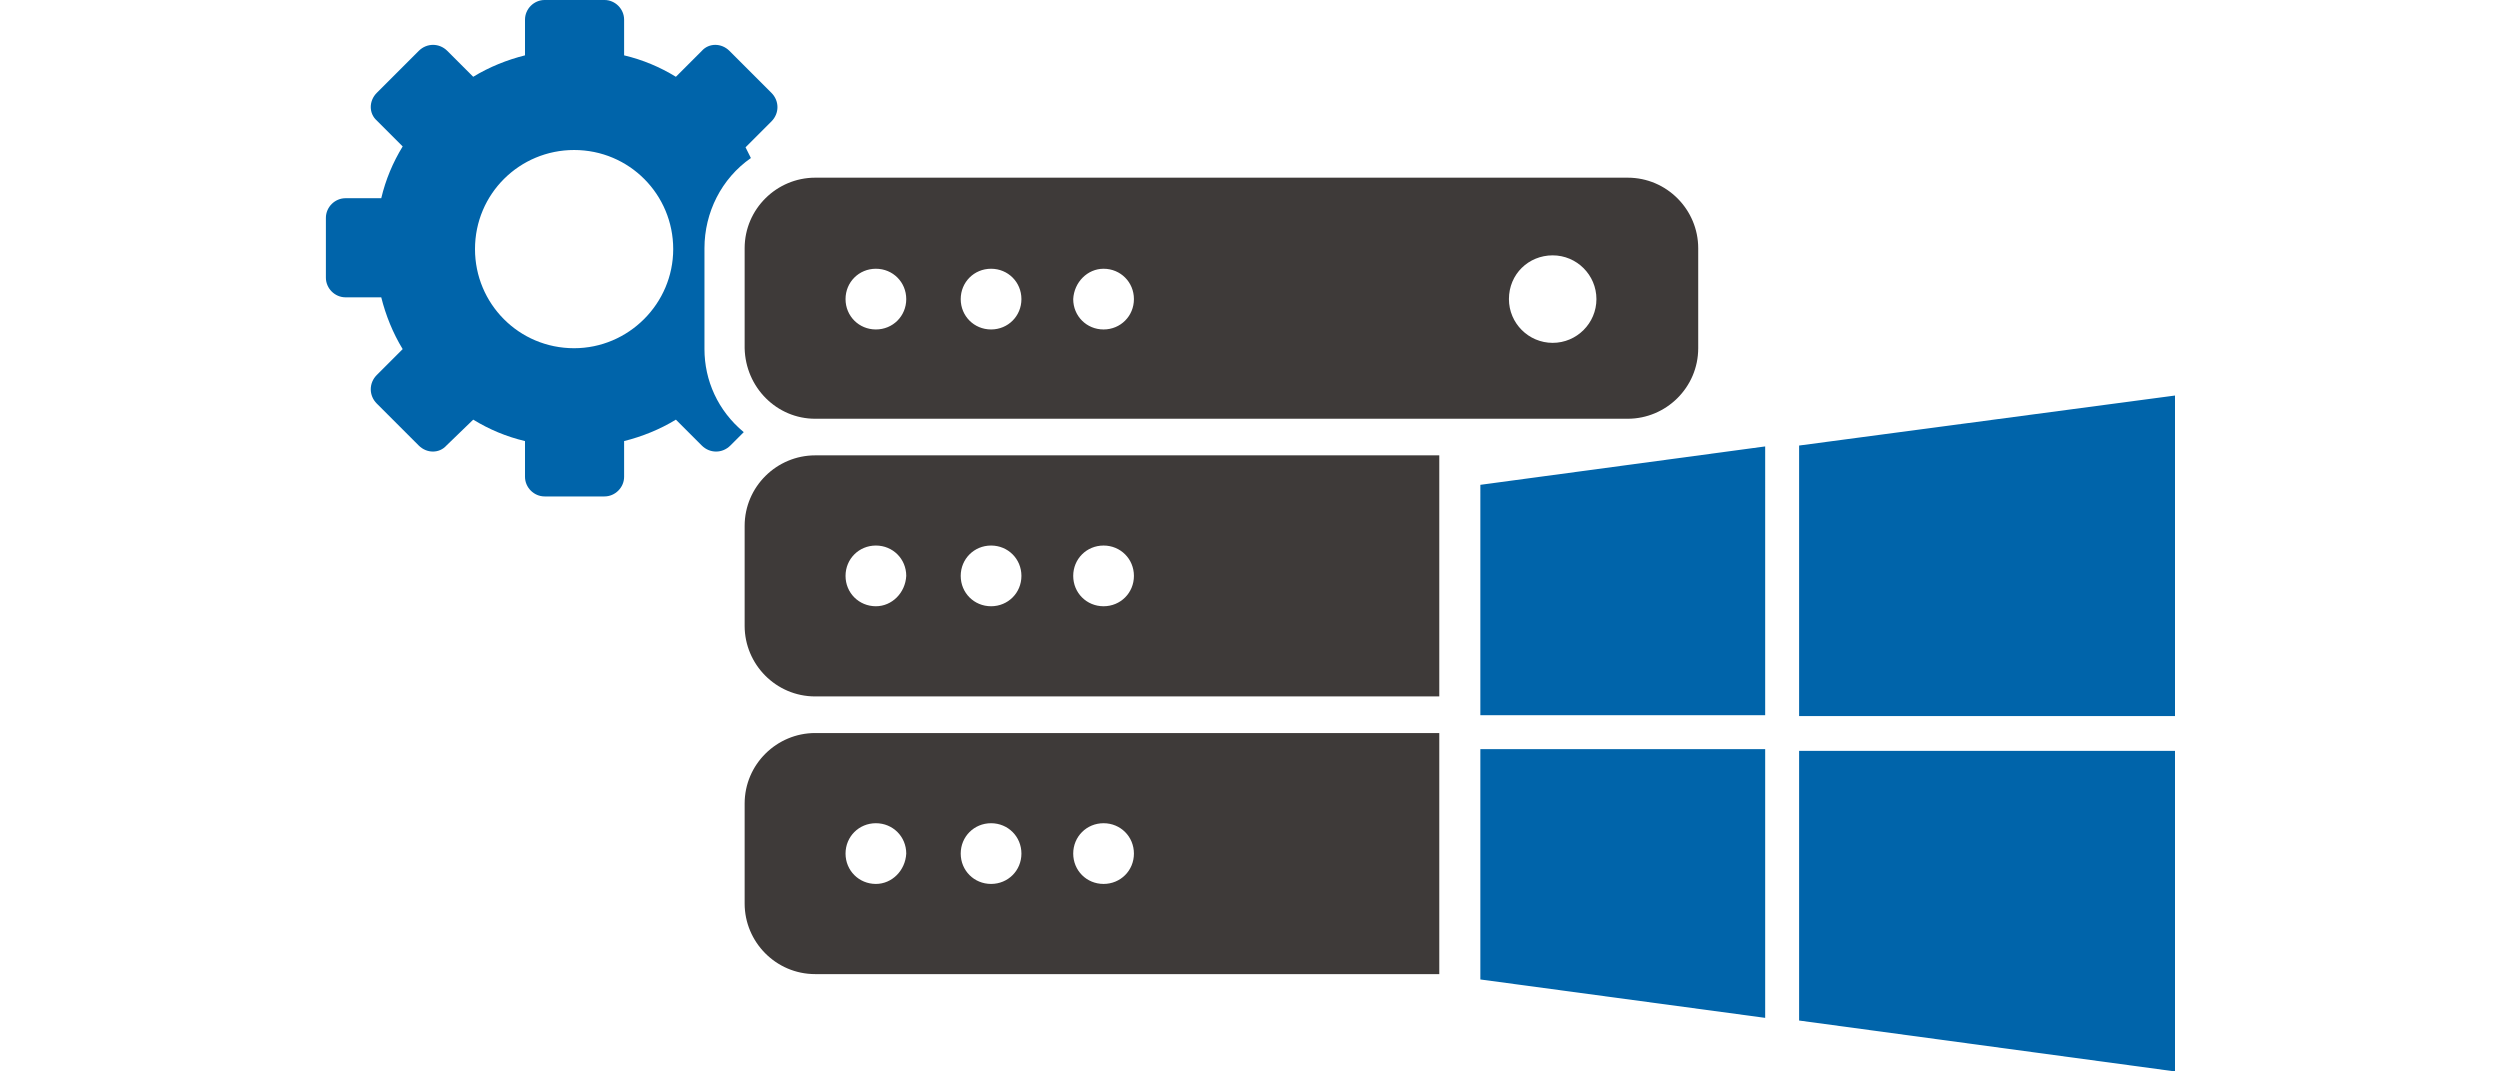 <svg xmlns="http://www.w3.org/2000/svg" x="0" y="0" viewBox="0 0 280 120" width="280" height="120"><style>.a{fill:#3E3A39}.b{fill:#0064AA}</style><path class="a" d="M91.3,82.1c-4.3,0-7.9,3.5-7.9,7.9c0,0,0,0,0,0v11.2c0,4.3,3.5,7.9,7.9,7.9h69.9v-27H91.3z M98.1,99 c-1.9,0-3.4-1.5-3.4-3.4c0-1.9,1.5-3.4,3.4-3.4c1.9,0,3.4,1.5,3.4,3.4c0,0,0,0,0,0C101.4,97.5,99.9,99,98.1,99 C98.1,99,98.1,99,98.1,99L98.1,99z M111,99c-1.9,0-3.4-1.5-3.4-3.4c0-1.9,1.5-3.4,3.4-3.4c1.9,0,3.4,1.5,3.4,3.4 C114.4,97.5,112.9,99,111,99L111,99z M123.6,99c-1.9,0-3.4-1.5-3.4-3.4c0-1.9,1.5-3.4,3.4-3.4c1.9,0,3.4,1.5,3.4,3.4 C127,97.5,125.5,99,123.6,99C123.6,99,123.6,99,123.6,99L123.6,99z M91.3,51c-4.3,0-7.9,3.5-7.9,7.9c0,0,0,0,0,0v11.2 c0,4.3,3.5,7.9,7.9,7.9h69.9V51H91.3z M98.1,67.9c-1.9,0-3.4-1.5-3.4-3.4c0-1.9,1.5-3.4,3.4-3.4s3.4,1.5,3.4,3.4c0,0,0,0,0,0 C101.4,66.4,99.9,67.9,98.1,67.9L98.1,67.9L98.1,67.9z M111,67.9c-1.9,0-3.4-1.5-3.4-3.4c0-1.9,1.5-3.4,3.4-3.4 c1.9,0,3.4,1.5,3.4,3.4c0,0,0,0,0,0C114.4,66.4,112.9,67.9,111,67.9L111,67.9z M123.6,67.9c-1.9,0-3.4-1.5-3.4-3.4 c0-1.9,1.5-3.4,3.4-3.4s3.4,1.5,3.4,3.4c0,0,0,0,0,0C127,66.4,125.5,67.9,123.6,67.9L123.6,67.9z M91.3,46.9h91 c4.3,0,7.9-3.5,7.9-7.9V27.8c0-4.3-3.5-7.9-7.9-7.9h-91c-4.3,0-7.9,3.5-7.9,7.9c0,0,0,0,0,0v11.2C83.5,43.4,87,46.9,91.3,46.9z M173.9,28.6c2.7,0,4.9,2.2,4.9,4.9c0,2.7-2.2,4.9-4.9,4.9c-2.7,0-4.9-2.2-4.9-4.9C169,30.7,171.2,28.6,173.9,28.6 C173.9,28.6,173.9,28.6,173.9,28.6z M123.6,30.1c1.9,0,3.4,1.5,3.4,3.4c0,1.9-1.5,3.4-3.4,3.4c-1.9,0-3.4-1.5-3.4-3.4c0,0,0,0,0,0 C120.3,31.6,121.8,30.1,123.6,30.1L123.6,30.1z M111,30.1c1.9,0,3.4,1.5,3.4,3.4c0,1.9-1.5,3.4-3.4,3.4c-1.9,0-3.4-1.5-3.4-3.4 c0,0,0,0,0,0C107.6,31.6,109.1,30.1,111,30.1z M98.1,30.1c1.9,0,3.4,1.5,3.4,3.4c0,1.9-1.5,3.4-3.4,3.4c-1.9,0-3.4-1.5-3.4-3.4 c0,0,0,0,0,0C94.7,31.6,96.2,30.1,98.1,30.1L98.1,30.1z"/><path class="b" d="M78.9,39.1V27.8c0-4,1.9-7.8,5.2-10.1c-0.2-0.4-0.4-0.8-0.6-1.2l2.9-2.9c0.9-0.9,0.9-2.3,0-3.2l-4.7-4.7 c-0.9-0.9-2.3-0.9-3.1,0c0,0,0,0,0,0l-2.9,2.9c-1.8-1.1-3.7-1.9-5.8-2.4v-4c0-1.2-1-2.2-2.2-2.2c0,0,0,0,0,0h-6.7 c-1.2,0-2.2,1-2.2,2.2c0,0,0,0,0,0v4c-2,0.5-4,1.3-5.8,2.4l-2.9-2.9c-0.9-0.9-2.3-0.9-3.2,0l-4.7,4.7c-0.9,0.9-0.9,2.3,0,3.1 c0,0,0,0,0,0l2.9,2.9c-1.1,1.8-1.9,3.7-2.4,5.8h-4c-1.2,0-2.2,1-2.2,2.2c0,0,0,0,0,0v6.7c0,1.2,1,2.2,2.2,2.2c0,0,0,0,0,0h4 c0.5,2,1.3,4,2.4,5.8L42.2,42c-0.9,0.9-0.9,2.3,0,3.2l4.7,4.7c0.9,0.9,2.3,0.9,3.1,0c0,0,0,0,0,0L53,47c1.8,1.1,3.7,1.9,5.8,2.4v4 c0,1.2,1,2.2,2.2,2.2c0,0,0,0,0,0h6.7c1.2,0,2.2-1,2.2-2.2c0,0,0,0,0,0v-4c2-0.5,4-1.3,5.8-2.4l2.9,2.9c0.9,0.9,2.3,0.9,3.2,0l1.5-1.5C80.4,46,78.9,42.6,78.9,39.1z M64.3,39c-6.2,0-11.1-5-11.1-11.1c0-6.2,5-11.1,11.1-11.1c6.2,0,11.1,5,11.1,11.1 C75.4,34,70.4,39,64.3,39z M201.5,49.9v30.3h42.1V44.3L201.5,49.9z M201.5,114.3l42.1,5.7V84.1h-42.1L201.5,114.3z M165.8,109.7l31.9,4.3V83.9h-31.9V109.7z M165.8,80.1h31.9V50l-31.9,4.3V80.1z"/></svg>